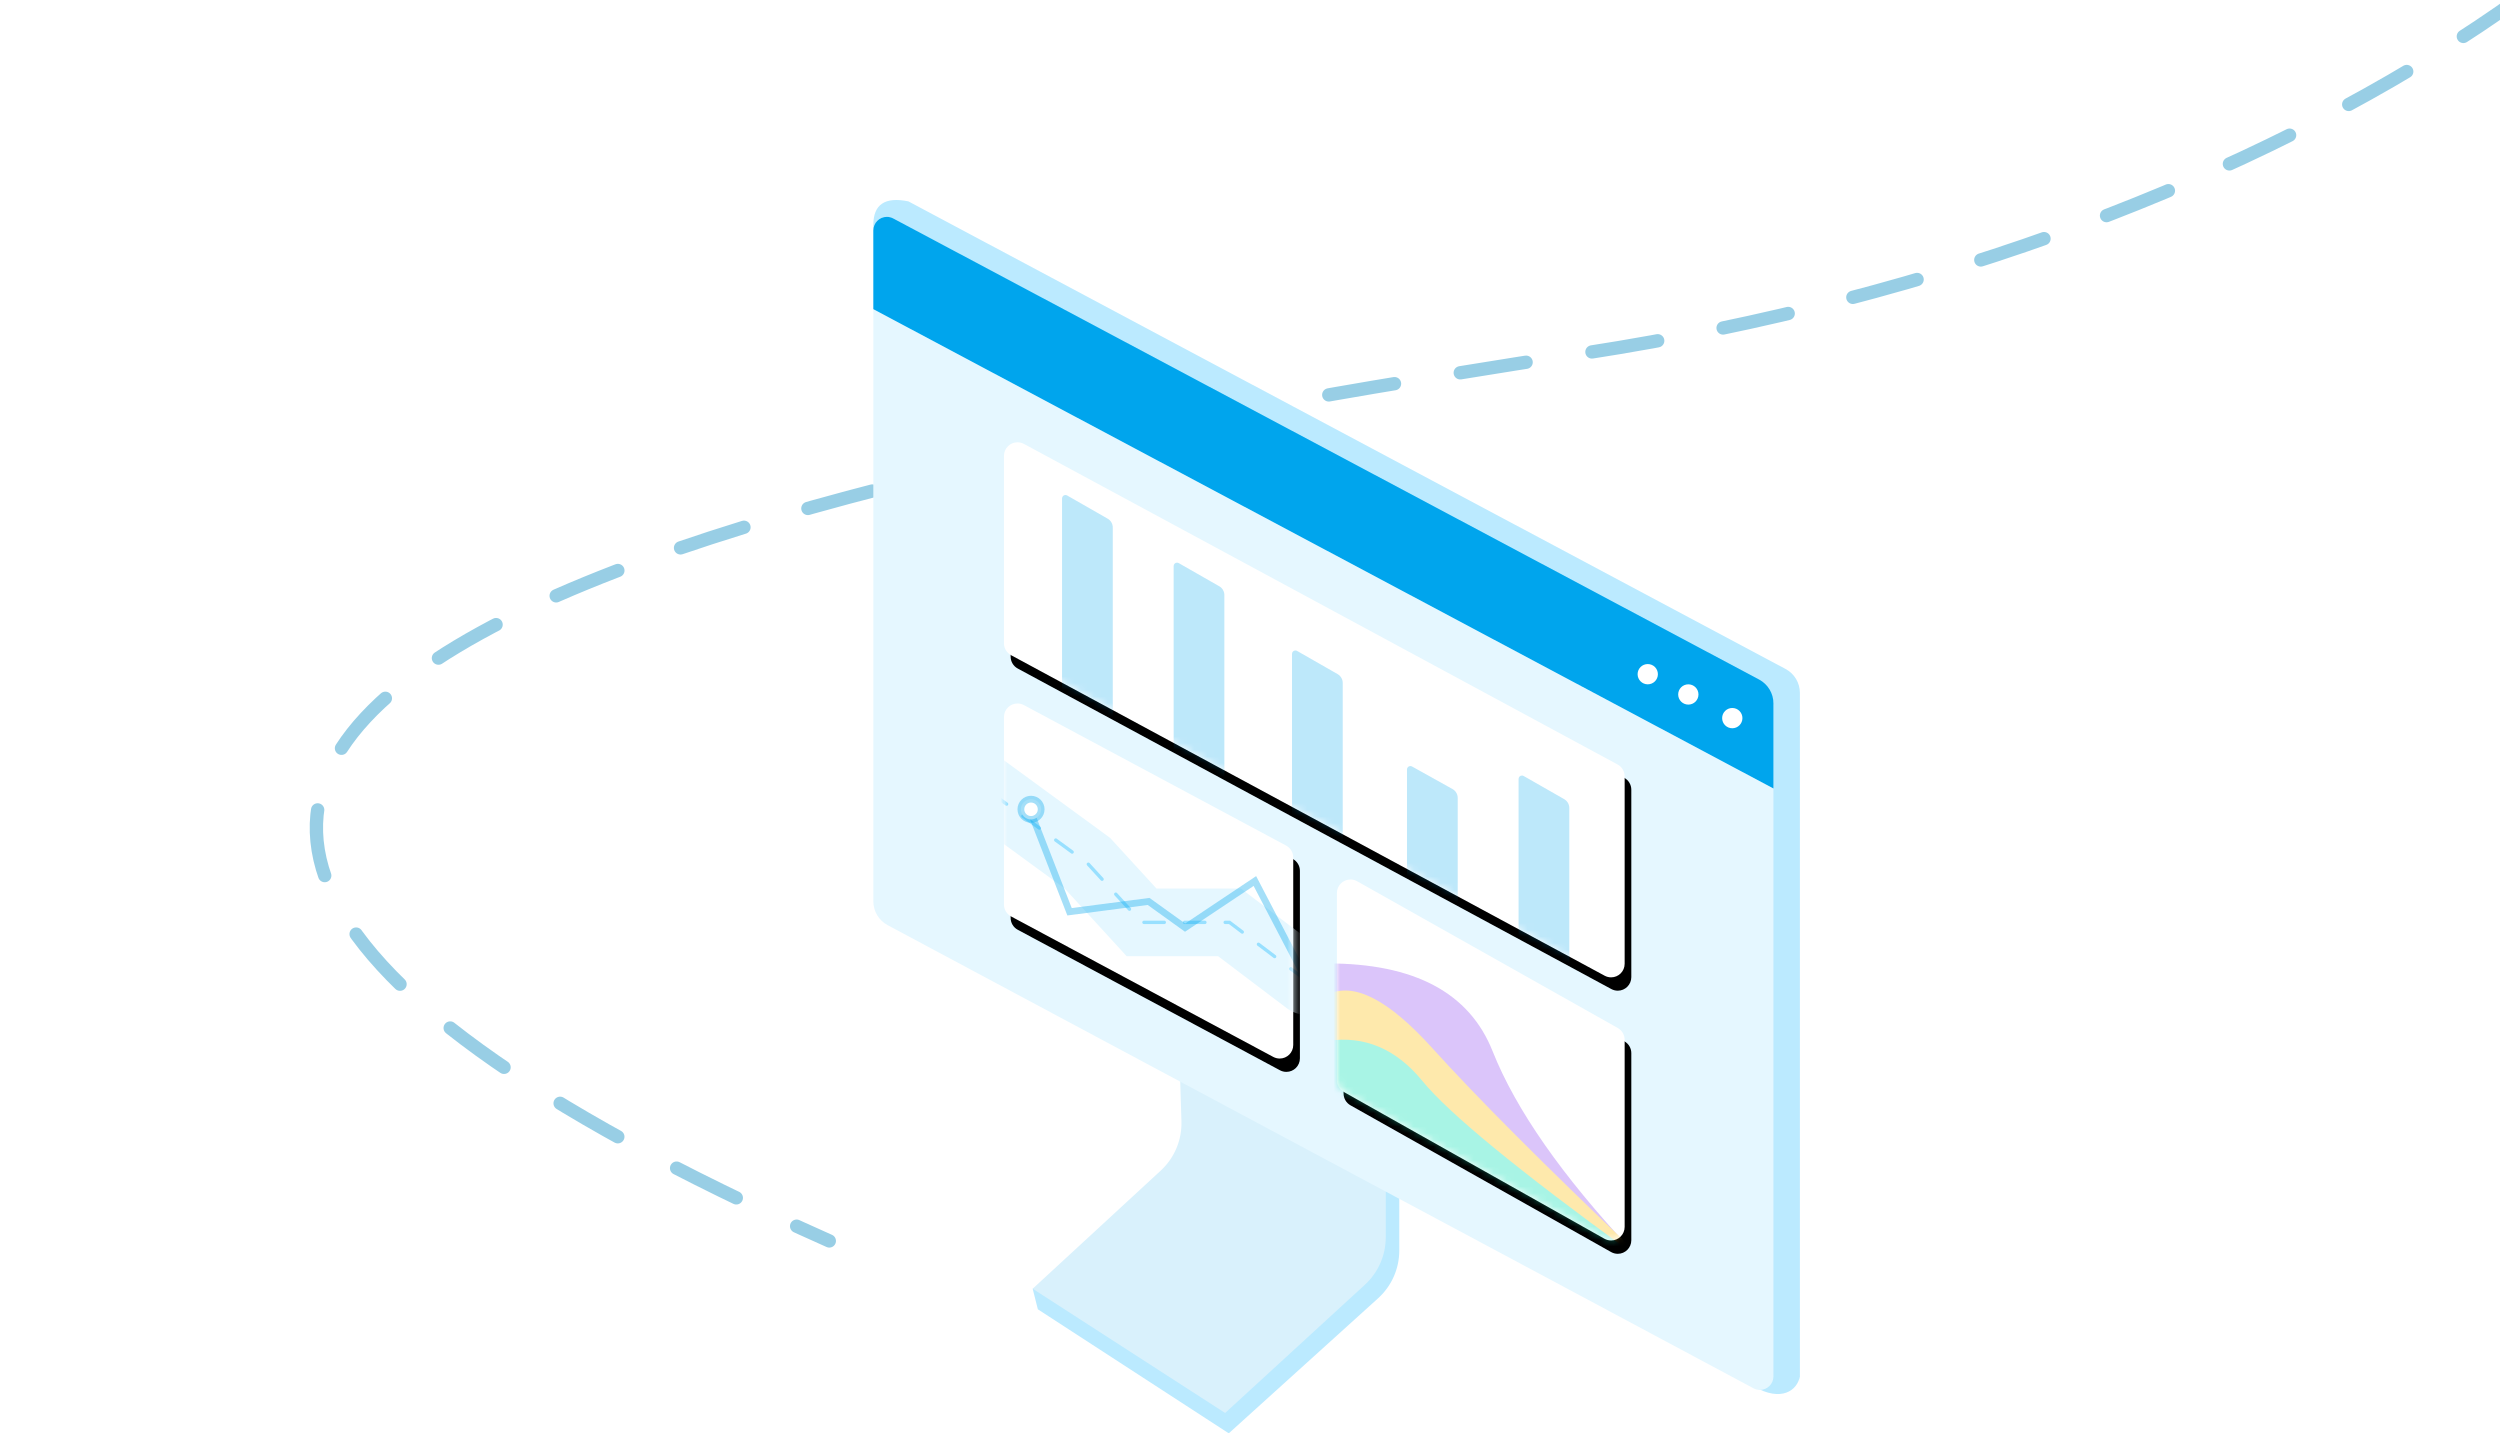 <?xml version="1.0" encoding="UTF-8"?>
<svg width="375px" height="215px" viewBox="0 0 375 215" version="1.1" xmlns="http://www.w3.org/2000/svg" xmlns:xlink="http://www.w3.org/1999/xlink">
    <title>m_about02</title>
    <defs>
        <path d="M2.995,1.617 L92.036,49.698 C92.693,50.052 93.102,50.738 93.102,51.484 L93.102,79.603 C93.102,80.724 92.193,81.633 91.072,81.633 C90.735,81.633 90.403,81.549 90.107,81.389 L1.066,33.309 C0.409,32.954 9.79548301e-16,32.268 0,31.522 L0,3.404 C-5.81416075e-16,2.283 0.909,1.373 2.03,1.373 C2.367,1.373 2.699,1.457 2.995,1.617 Z" id="path-1"></path>
        <filter x="-3.2%" y="-0.8%" width="108.6%" height="106.3%" filterUnits="objectBoundingBox" id="filter-3">
            <feOffset dx="1" dy="2" in="SourceAlpha" result="shadowOffsetOuter1"></feOffset>
            <feGaussianBlur stdDeviation="1" in="shadowOffsetOuter1" result="shadowBlurOuter1"></feGaussianBlur>
            <feColorMatrix values="0 0 0 0 0   0 0 0 0 0   0 0 0 0 0  0 0 0 0.033 0" type="matrix" in="shadowBlurOuter1"></feColorMatrix>
        </filter>
        <path d="M3.027,1.704 L42.126,23.719 C42.765,24.078 43.16,24.755 43.16,25.488 L43.16,53.561 C43.16,54.682 42.251,55.591 41.13,55.591 C40.781,55.591 40.438,55.501 40.133,55.33 L1.034,33.316 C0.395,32.956 4.56047497e-15,32.28 0,31.546 L0,3.473 C-8.34326627e-17,2.352 0.909,1.443 2.03,1.443 C2.379,1.443 2.722,1.533 3.027,1.704 Z" id="path-4"></path>
        <filter x="-7.0%" y="-1.0%" width="118.5%" height="109.0%" filterUnits="objectBoundingBox" id="filter-6">
            <feOffset dx="1" dy="2" in="SourceAlpha" result="shadowOffsetOuter1"></feOffset>
            <feGaussianBlur stdDeviation="1" in="shadowOffsetOuter1" result="shadowBlurOuter1"></feGaussianBlur>
            <feColorMatrix values="0 0 0 0 0   0 0 0 0 0   0 0 0 0 0  0 0 0 0.033 0" type="matrix" in="shadowBlurOuter1"></feColorMatrix>
        </filter>
        <path d="M2.989,1.602 L42.319,22.674 C42.979,23.027 43.391,23.715 43.391,24.464 L43.391,52.59 C43.391,53.711 42.482,54.62 41.361,54.62 C41.026,54.62 40.697,54.538 40.402,54.38 L1.072,33.307 C0.412,32.954 9.16605901e-17,32.266 0,31.518 L0,3.391 C-1.37326866e-16,2.27 0.909,1.361 2.03,1.361 C2.365,1.361 2.694,1.444 2.989,1.602 Z" id="path-7"></path>
        <filter x="-6.9%" y="-1.1%" width="118.4%" height="109.4%" filterUnits="objectBoundingBox" id="filter-9">
            <feOffset dx="1" dy="2" in="SourceAlpha" result="shadowOffsetOuter1"></feOffset>
            <feGaussianBlur stdDeviation="1" in="shadowOffsetOuter1" result="shadowBlurOuter1"></feGaussianBlur>
            <feColorMatrix values="0 0 0 0 0   0 0 0 0 0   0 0 0 0 0  0 0 0 0.033 0" type="matrix" in="shadowBlurOuter1"></feColorMatrix>
        </filter>
    </defs>
    <g id="Page-1" stroke="none" stroke-width="1" fill="none" fill-rule="evenodd">
        <g id="랜딩페이지_모바일" transform="translate(0, -1415)">
            <g id="Group-6" transform="translate(0, 780)">
                <g id="image" transform="translate(0, 221)">
                    <path d="M288.568,222.248 C353.568,248.72 425.875,294.605 425.875,344.115 C425.875,393.625 344.5,450.475 237.881,466.937 C131.261,483.4 -59.957,518.165 124.394,600.139" id="Path-3" stroke="#98CEE5" stroke-width="2" stroke-linecap="round" stroke-linejoin="round" stroke-dasharray="10"></path>
                    <g id="Group-16" transform="translate(131, 444)">
                        <g id="Group-20" transform="translate(23.9, 46.069)">
                            <path d="M27.016,2.234 L52.125,9.965 C53.829,10.49 54.991,12.064 54.991,13.846 L54.991,111.519 C54.991,114.245 53.838,116.843 51.816,118.672 L29.416,138.931 L29.416,138.931 L0.777,120.326 L0,117.241 L27.129,105.959 C30.726,104.464 33.07,100.95 33.07,97.054 C33.07,68.319 33.07,39.583 33.07,10.848 C33.07,7.772 31.052,4.901 27.016,2.234 Z" id="Rectangle" fill="#BBEAFF"></path>
                            <path d="M24.987,0.207 L50.096,7.938 C51.8,8.462 52.962,10.036 52.962,11.819 L52.962,109.533 C52.962,112.234 51.829,114.812 49.838,116.639 L28.87,135.878 L28.87,135.878 L0,117.241 L19.215,99.517 C21.271,97.621 22.402,94.926 22.316,92.131 C20.588,36.198 19.724,6.732 19.724,3.734 C19.724,0.658 21.478,-0.517 24.987,0.207 Z" id="Rectangle" fill="#D9F1FC"></path>
                        </g>
                        <path d="M5.263,0.207 L136.833,70.344 C138.157,71.049 138.983,72.427 138.983,73.927 L138.983,177.937 L138.983,177.937 C139.006,176.814 139.006,176.316 138.983,176.442 C138.624,178.501 136.267,180.413 132.011,177.937 C127.401,175.254 85.242,151.513 5.534,106.712 L5.534,106.712 C4.303,106.019 3.52,104.735 3.468,103.322 C1.156,39.969 0,6.773 0,3.734 C0,0.658 1.754,-0.517 5.263,0.207 Z" id="Rectangle" fill="#BBEAFF"></path>
                        <g id="Rectangle-3" transform="translate(0, 1.178)">
                            <path d="M2.988,1.598 L132.871,71.073 C134.192,71.779 135.017,73.155 135.017,74.653 L135.017,175.278 C135.017,176.4 134.108,177.309 132.986,177.309 C132.652,177.309 132.323,177.226 132.029,177.069 L2.145,107.594 C0.825,106.888 -1.49082276e-14,105.512 0,104.014 L0,3.389 C3.06762344e-16,2.267 0.909,1.358 2.03,1.358 C2.365,1.358 2.693,1.441 2.988,1.598 Z" id="Rectangle" fill="#E5F7FF"></path>
                            <g id="Group-21" transform="translate(19.595, 33.792)">
                                <mask id="mask-2" fill="white">
                                    <use xlink:href="#path-1"></use>
                                </mask>
                                <g id="Rectangle">
                                    <use fill="black" fill-opacity="1" filter="url(#filter-3)" xlink:href="#path-1"></use>
                                    <use fill="#FFFFFF" fill-rule="evenodd" xlink:href="#path-1"></use>
                                </g>
                                <g id="Group-22" opacity="0.258" mask="url(#mask-2)" fill="#00A5ED">
                                    <g transform="translate(8.712, 8.914)">
                                        <path d="M69.239,42.514 L75.321,45.99 C75.796,46.261 76.089,46.766 76.089,47.312 L76.089,78.245 C76.089,78.525 75.861,78.753 75.581,78.753 C75.486,78.753 75.392,78.726 75.311,78.675 L68.718,74.546 C68.57,74.453 68.48,74.29 68.48,74.116 L68.48,42.955 C68.48,42.675 68.707,42.447 68.987,42.447 C69.076,42.447 69.162,42.47 69.239,42.514 Z" id="Rectangle"></path>
                                        <path d="M52.495,41.089 L58.567,44.472 C59.05,44.741 59.349,45.25 59.349,45.803 L59.349,76.724 C59.349,77.005 59.122,77.232 58.841,77.232 C58.746,77.232 58.653,77.205 58.572,77.155 L51.978,73.025 C51.83,72.932 51.74,72.77 51.74,72.595 L51.74,41.532 C51.74,41.252 51.967,41.025 52.248,41.025 C52.334,41.025 52.419,41.047 52.495,41.089 Z" id="Rectangle-Copy-6"></path>
                                        <path d="M35.253,23.753 L41.336,27.235 C41.81,27.506 42.102,28.01 42.102,28.557 L42.102,59.49 C42.102,59.77 41.875,59.998 41.595,59.998 C41.499,59.998 41.406,59.971 41.325,59.92 L34.732,55.791 C34.583,55.698 34.493,55.536 34.493,55.361 L34.493,24.194 C34.493,23.913 34.721,23.686 35.001,23.686 C35.09,23.686 35.176,23.709 35.253,23.753 Z" id="Rectangle-Copy-7"></path>
                                        <path d="M17.499,10.579 L23.581,14.056 C24.056,14.327 24.348,14.832 24.348,15.378 L24.348,46.311 C24.348,46.591 24.121,46.819 23.841,46.819 C23.745,46.819 23.652,46.792 23.571,46.741 L16.978,42.612 C16.829,42.519 16.739,42.356 16.739,42.182 L16.739,11.02 C16.739,10.739 16.967,10.512 17.247,10.512 C17.335,10.512 17.422,10.535 17.499,10.579 Z" id="Rectangle-Copy-8"></path>
                                        <path d="M0.76,0.435 L6.843,3.918 C7.317,4.189 7.609,4.693 7.609,5.239 L7.609,36.173 C7.609,36.454 7.382,36.681 7.101,36.681 C7.006,36.681 6.913,36.654 6.832,36.603 L0.238,32.474 C0.09,32.381 -2.7541446e-15,32.219 0,32.044 L0,0.876 C-4.78420926e-16,0.595 0.227,0.368 0.508,0.368 C0.596,0.368 0.683,0.391 0.76,0.435 Z" id="Rectangle-Copy-9"></path>
                                    </g>
                                </g>
                            </g>
                            <g id="Group-21-Copy" transform="translate(69.537, 99.302)">
                                <mask id="mask-5" fill="white">
                                    <use xlink:href="#path-4"></use>
                                </mask>
                                <g id="Rectangle">
                                    <use fill="black" fill-opacity="1" filter="url(#filter-6)" xlink:href="#path-4"></use>
                                    <use fill="#FFFFFF" fill-rule="evenodd" xlink:href="#path-4"></use>
                                </g>
                                <g id="Group-23" opacity="0.382" mask="url(#mask-5)">
                                    <g transform="translate(-1.388, 14.034)" id="Path-11">
                                        <path d="M45.576,43 C35.171,31.875 28.224,21.927 24.737,13.156 C21.25,4.385 13.005,0 0,0 L0,19.558 L44.548,45.729 L45.576,43 Z" fill="#A166F1"></path>
                                        <path d="M46.22,43.292 C32.46,30.197 22.288,20.002 15.702,12.708 C9.117,5.414 3.883,2.735 0,4.671 L0,19.558 L44.548,45.729 L47.084,32.827 L46.22,43.292 Z" fill="#FCC426"></path>
                                        <path d="M45.446,43.292 C28.574,31.028 18.166,22.479 14.222,17.647 C10.277,12.815 5.537,10.803 0,11.612 L0,22.142 L44.548,47.527 L47.084,42.965 L45.446,43.292 Z" fill="#1AE3BB"></path>
                                    </g>
                                </g>
                            </g>
                            <g id="Group-21-Copy" transform="translate(19.595, 72.983)">
                                <mask id="mask-8" fill="white">
                                    <use xlink:href="#path-7"></use>
                                </mask>
                                <g id="Rectangle">
                                    <use fill="black" fill-opacity="1" filter="url(#filter-9)" xlink:href="#path-7"></use>
                                    <use fill="#FFFFFF" fill-rule="evenodd" xlink:href="#path-7"></use>
                                </g>
                                <g id="Group-24" mask="url(#mask-8)">
                                    <g transform="translate(-3.261, 13.786)">
                                        <polyline id="Path-12" stroke="#E5F7FF" stroke-width="10.152" fill="none" stroke-linecap="round" points="48.719 29.211 37.091 20.408 23.901 20.408 15.777 11.534 0 0"></polyline>
                                        <path d="M48.719,29.211 L37.091,20.408 L23.901,20.408 L15.777,11.534 L0,0" id="Path-12" stroke="#98E0FF" stroke-width="0.508" fill="none" stroke-linecap="round" stroke-dasharray="3.046"></path>
                                        <polyline id="Path-12" stroke-opacity="0.352" stroke="#00A5ED" stroke-width="1.015" fill="none" stroke-linecap="round" points="48.719 29.211 40.898 14.205 30.428 21.199 24.957 17.268 13.098 18.817 7.012 3.165"></polyline>
                                        <ellipse id="Oval" stroke-opacity="0.352" stroke="#00A5ED" stroke-width="1.015" fill="#FFFFFF" fill-rule="evenodd" cx="7.319" cy="3.448" rx="1.522" ry="1.521"></ellipse>
                                    </g>
                                </g>
                            </g>
                            <path d="M2.985,1.589 L132.865,70.754 C134.189,71.459 135.017,72.838 135.017,74.338 L135.017,87.094 L135.017,87.094 L0,15.193 L0,3.382 C-1.37326866e-16,2.26 0.909,1.351 2.03,1.351 C2.363,1.351 2.691,1.433 2.985,1.589 Z" id="Rectangle" fill="#00A5ED"></path>
                            <ellipse id="Oval" fill="#FFFFFF" cx="116.162" cy="69.951" rx="1.522" ry="1.521"></ellipse>
                            <ellipse id="Oval-Copy-7" fill="#FFFFFF" cx="122.249" cy="72.992" rx="1.522" ry="1.521"></ellipse>
                            <ellipse id="Oval-Copy-8" fill="#FFFFFF" cx="128.843" cy="76.54" rx="1.522" ry="1.521"></ellipse>
                        </g>
                    </g>
                </g>
            </g>
        </g>
    </g>
</svg>